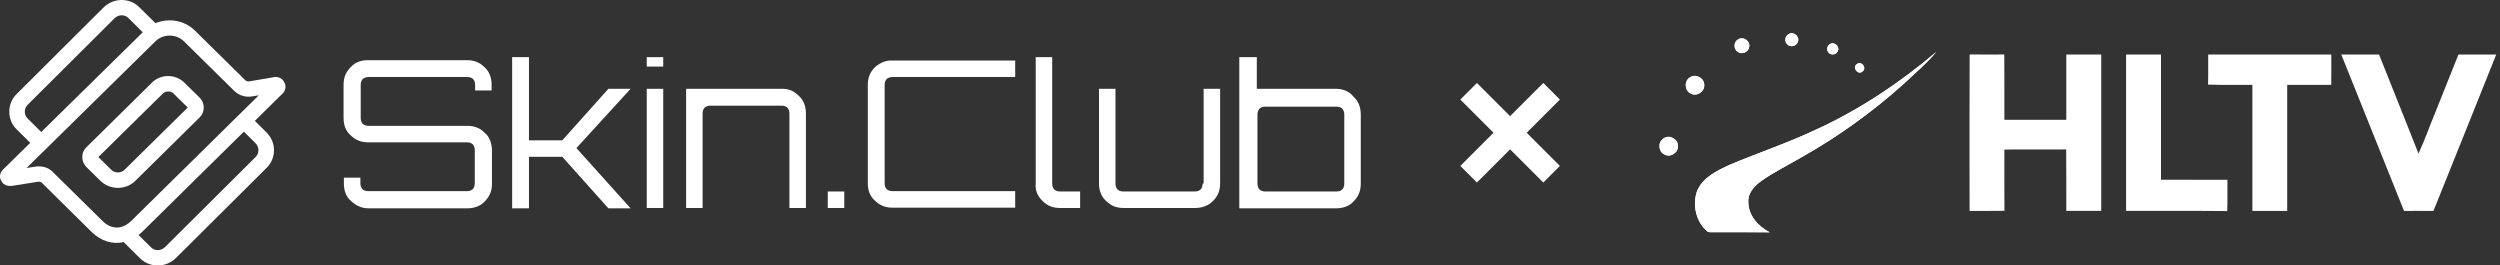 <svg width="226" height="24" viewBox="0 0 226 24" fill="none" xmlns="http://www.w3.org/2000/svg">
<rect x="0" y="0" width="226" height="24" fill="#333333" stroke="none"/>
<path d="M9.069 16.334C9.489 16.753 10.058 16.983 10.66 16.983C11.262 16.983 11.826 16.753 12.246 16.334L18.061 10.602C18.29 10.377 18.419 10.056 18.419 9.722C18.419 9.388 18.29 9.073 18.061 8.842L16.651 7.454C16.274 7.087 15.748 6.875 15.199 6.875C14.649 6.875 14.124 7.087 13.746 7.459L7.822 13.299C7.248 13.864 7.368 14.664 7.822 15.111L9.069 16.339V16.334ZM15.662 8.433L16.971 9.722L11.252 15.355C10.937 15.666 10.383 15.671 10.067 15.355L8.892 14.198L14.745 8.433C14.97 8.212 15.438 8.212 15.662 8.433Z" fill="white"/>
<path d="M0.201 16.489C0.354 16.706 0.631 16.814 0.918 16.814C0.97 16.814 1.028 16.809 1.071 16.805L3.412 16.433C3.44 16.428 3.469 16.428 3.498 16.428C3.675 16.428 3.746 16.489 3.746 16.489L8.285 20.969C9.112 21.784 10.149 22.118 11.185 21.887L12.609 23.299C13.044 23.751 13.627 24 14.258 24C14.888 24 15.466 23.755 15.92 23.308L24.062 15.214C24.511 14.795 24.759 14.226 24.769 13.619C24.779 12.993 24.53 12.4 24.071 11.948L23.039 10.927L25.548 8.452C25.777 8.226 25.863 7.906 25.772 7.605C25.772 7.605 25.758 7.544 25.686 7.412C25.639 7.327 25.605 7.28 25.605 7.28C25.443 7.078 25.194 6.955 24.927 6.955C24.85 6.955 24.769 6.969 24.735 6.979L22.571 7.351C22.404 7.384 22.275 7.351 22.146 7.224L17.612 2.758C17.01 2.165 16.202 1.84 15.333 1.84C14.893 1.84 14.454 1.925 14.052 2.094L12.647 0.706C12.217 0.249 11.63 0 11.004 0C10.378 0 9.79 0.245 9.341 0.696L1.548 8.456C1.09 8.885 0.841 9.464 0.841 10.094C0.841 10.725 1.09 11.308 1.539 11.727L2.733 12.913L0.282 15.322C0.039 15.562 -0.062 15.887 0.039 16.183M0.039 16.183C0.067 16.264 0.115 16.367 0.201 16.489L0.039 16.183ZM2.523 10.739C2.342 10.569 2.241 10.344 2.241 10.094C2.241 9.845 2.342 9.619 2.528 9.445L10.34 1.666C10.526 1.482 10.76 1.379 11.004 1.379C11.248 1.379 11.463 1.473 11.639 1.661L12.905 2.918L3.727 11.934L2.523 10.739ZM23.073 12.918C23.264 13.106 23.369 13.346 23.364 13.595C23.36 13.831 23.264 14.047 23.078 14.221L14.927 22.329C14.554 22.697 13.985 22.711 13.622 22.334L12.523 21.242C12.671 21.129 12.819 20.998 12.963 20.852L22.046 11.901L23.073 12.918ZM11.95 19.887C11.529 20.32 11.061 20.555 10.612 20.569H10.545C10.106 20.569 9.666 20.367 9.279 19.986L4.826 15.6C4.501 15.233 4.038 15.04 3.498 15.04C3.421 15.04 3.34 15.045 3.297 15.049L2.404 15.186L14.052 3.732C14.387 3.402 14.845 3.219 15.337 3.219C15.829 3.219 16.283 3.402 16.623 3.732L21.157 8.198C21.601 8.64 22.203 8.819 22.824 8.711L23.398 8.612L11.95 19.887Z" fill="white"/>
<path d="M47.819 18.833V14.176H50.831L54.998 18.833H57.006L52.108 13.385L57.006 8.028H54.998L50.831 12.685H47.819V5.167H46.298V18.833H47.819Z" fill="white"/>
<path d="M120.793 8.028H113.615V5.167H112.033V18.833H120.793C121.371 18.833 121.98 18.65 122.375 18.194C122.831 17.737 123.014 17.22 123.014 16.611V10.341C123.014 9.763 122.831 9.154 122.375 8.759C121.98 8.241 121.371 8.028 120.793 8.028ZM121.523 16.611C121.523 16.794 121.463 17.007 121.341 17.128C121.219 17.25 121.006 17.311 120.824 17.311H114.375C114.192 17.311 113.98 17.25 113.858 17.128C113.736 17.007 113.675 16.794 113.675 16.611V10.341C113.675 10.159 113.736 9.946 113.858 9.824C113.98 9.702 114.192 9.641 114.375 9.641H120.824C121.006 9.641 121.219 9.702 121.341 9.824C121.463 9.946 121.523 10.159 121.523 10.341V16.611Z" fill="white"/>
<path d="M59.956 5.167H58.466V6.019H59.956V5.167Z" fill="white"/>
<path d="M33.309 18.832H42.252C42.83 18.832 43.438 18.65 43.834 18.193C44.29 17.737 44.472 17.219 44.472 16.61V13.597C44.472 13.019 44.29 12.41 43.834 12.015C43.377 11.558 42.86 11.376 42.252 11.376H33.309C33.126 11.376 32.913 11.315 32.792 11.193C32.67 11.071 32.609 10.858 32.609 10.676V7.663C32.609 7.48 32.67 7.267 32.792 7.145C32.913 7.023 33.126 6.963 33.309 6.963H42.252C42.434 6.963 42.647 7.023 42.769 7.145C42.891 7.267 42.952 7.48 42.952 7.663V8.18H44.442V7.663C44.442 7.084 44.26 6.476 43.803 6.08C43.347 5.623 42.83 5.441 42.221 5.441H33.278C32.64 5.441 32.092 5.623 31.697 6.08C31.24 6.536 31.058 7.054 31.058 7.663V10.645C31.058 11.284 31.24 11.832 31.697 12.228C32.153 12.684 32.67 12.867 33.278 12.867H42.221C42.404 12.867 42.617 12.928 42.739 13.05C42.86 13.171 42.921 13.384 42.921 13.567V16.58C42.921 16.763 42.86 16.976 42.739 17.098C42.617 17.219 42.404 17.28 42.221 17.28H33.278C33.096 17.28 32.883 17.219 32.761 17.098C32.64 16.976 32.579 16.763 32.579 16.58V16.063H31.088V16.58C31.088 17.219 31.271 17.767 31.727 18.163C32.214 18.619 32.731 18.832 33.309 18.832Z" fill="white"/>
<path d="M59.956 8.028H58.466V18.802H59.956V8.028Z" fill="white"/>
<path d="M108.717 16.611C108.717 16.793 108.656 17.006 108.535 17.128C108.413 17.25 108.2 17.311 108.018 17.311H101.538C101.356 17.311 101.143 17.25 101.021 17.128C100.9 17.006 100.839 16.793 100.839 16.611V8.028H99.348V16.58C99.348 17.159 99.531 17.767 99.987 18.163C100.443 18.619 100.961 18.802 101.569 18.802H108.018C108.656 18.802 109.204 18.619 109.66 18.163C110.117 17.706 110.299 17.189 110.299 16.58V8.028H108.809V16.58L108.717 16.611Z" fill="white"/>
<path d="M94.238 18.163C94.694 18.62 95.211 18.802 95.819 18.802H97.644V17.311H95.819C95.637 17.311 95.424 17.25 95.302 17.128C95.181 17.007 95.12 16.794 95.12 16.611V5.167H93.629V16.611C93.568 17.189 93.781 17.707 94.238 18.163Z" fill="white"/>
<path d="M79.089 6.08C78.633 6.537 78.45 7.054 78.45 7.663V16.55C78.45 17.189 78.633 17.737 79.089 18.133C79.545 18.589 80.062 18.772 80.671 18.772H91.773V17.28H80.671C80.488 17.28 80.275 17.219 80.153 17.098C80.032 16.976 79.971 16.763 79.971 16.58V7.663C79.971 7.48 80.032 7.267 80.153 7.145C80.275 7.024 80.488 6.963 80.671 6.963H91.773V5.471H80.671C80.062 5.441 79.545 5.684 79.089 6.08Z" fill="white"/>
<path d="M70.785 8.028H62.025V18.802H63.515V10.25C63.515 10.067 63.576 9.854 63.697 9.732C63.819 9.611 64.032 9.55 64.215 9.55H70.663C70.846 9.55 71.059 9.611 71.181 9.732C71.302 9.854 71.363 10.067 71.363 10.25V18.802H72.854V10.25C72.854 9.671 72.671 9.063 72.215 8.667C71.85 8.302 71.394 8.028 70.785 8.028Z" fill="white"/>
<path d="M76.322 17.311H74.831V18.802H76.322V17.311Z" fill="white"/>
<path d="M139.514 7.5L141.014 9L133.514 16.5L132.014 15L139.514 7.5Z" fill="white"/>
<path d="M132.014 9L133.514 7.5L141.014 15L139.514 16.5L132.014 9Z" fill="white"/>
<path d="M161.723 3.066C162.155 2.823 162.712 3.313 162.532 3.773C162.416 4.196 161.792 4.327 161.53 3.966C161.278 3.695 161.39 3.218 161.723 3.068" fill="white"/>
<path d="M157.124 3.562C157.577 3.251 158.246 3.708 158.125 4.241C158.074 4.71 157.457 4.977 157.085 4.68C156.691 4.428 156.717 3.786 157.124 3.562Z" fill="white"/>
<path d="M165.463 3.968C165.865 3.747 166.358 4.252 166.121 4.646C165.975 4.987 165.442 5.02 165.259 4.693C165.083 4.456 165.199 4.087 165.463 3.966" fill="white"/>
<path d="M164.324 11.644C168.204 9.847 171.785 7.453 175.039 4.686C174.18 5.727 173.131 6.599 172.148 7.526C169.311 10.088 166.19 12.334 162.86 14.211C161.672 14.905 160.434 15.518 159.299 16.3C158.65 16.751 157.992 17.411 158.046 18.267C158.052 19.477 158.948 20.479 159.982 20.999C158.211 20.977 156.44 20.997 154.667 20.99C154.484 21.005 154.334 20.945 154.217 20.807C153.287 19.93 152.994 18.471 153.409 17.28C153.919 16.033 155.226 15.423 156.376 14.892C159.013 13.779 161.738 12.882 164.32 11.642" fill="white"/>
<path d="M167.867 5.796C168.271 5.467 168.789 6.142 168.378 6.451C167.965 6.842 167.402 6.099 167.867 5.796Z" fill="white"/>
<path d="M152.797 6.98C153.313 6.636 154.071 7.07 154.065 7.681C154.106 8.285 153.383 8.76 152.85 8.457C152.266 8.194 152.233 7.281 152.799 6.98" fill="white"/>
<path d="M150.409 12.498C150.922 12.143 151.692 12.571 151.685 13.188C151.733 13.794 151.01 14.267 150.475 13.97C149.893 13.712 149.852 12.807 150.409 12.498Z" fill="white"/>
<path d="M161.723 3.066C161.392 3.216 161.281 3.693 161.53 3.964C161.792 4.327 162.416 4.196 162.532 3.771C162.71 3.311 162.153 2.821 161.723 3.064" fill="white"/>
<path d="M157.124 3.562C156.717 3.786 156.691 4.428 157.085 4.68C157.457 4.977 158.074 4.712 158.125 4.241C158.246 3.708 157.577 3.251 157.124 3.562Z" fill="white"/>
<path d="M165.463 3.968C165.199 4.089 165.085 4.456 165.259 4.695C165.442 5.022 165.975 4.989 166.121 4.648C166.358 4.254 165.865 3.747 165.463 3.971" fill="white"/>
<path d="M164.324 11.644C161.741 12.884 159.015 13.783 156.38 14.894C155.23 15.425 153.923 16.036 153.414 17.282C152.999 18.473 153.291 19.935 154.222 20.81C154.338 20.947 154.488 21.007 154.671 20.992C156.442 20.999 158.213 20.982 159.987 21.001C158.953 20.481 158.054 19.479 158.05 18.269C157.996 17.411 158.654 16.753 159.303 16.302C160.436 15.52 161.676 14.907 162.865 14.213C166.196 12.336 169.315 10.09 172.153 7.528C173.133 6.602 174.184 5.729 175.044 4.689C171.792 7.455 168.208 9.849 164.329 11.646" fill="white"/>
<path d="M168.378 6.451C167.965 6.842 167.402 6.099 167.867 5.796C168.271 5.467 168.789 6.142 168.378 6.451Z" fill="white"/>
<path d="M152.797 6.98C152.234 7.281 152.264 8.194 152.848 8.457C153.383 8.76 154.104 8.287 154.063 7.681C154.071 7.068 153.313 6.634 152.795 6.98" fill="white"/>
<path d="M150.409 12.498C149.852 12.807 149.893 13.712 150.475 13.97C151.01 14.267 151.733 13.794 151.685 13.188C151.692 12.571 150.92 12.143 150.409 12.498Z" fill="white"/>
<path d="M178.051 19.068C178.049 14.354 178.033 9.637 178.056 4.921C179.1 4.937 180.143 4.93 181.187 4.925C181.207 6.893 181.187 8.862 181.196 10.829C183.061 10.829 184.927 10.832 186.794 10.829C186.794 8.864 186.794 6.897 186.794 4.93C187.847 4.93 188.898 4.93 189.95 4.93C189.95 9.641 189.95 14.354 189.95 19.065C188.897 19.065 187.847 19.065 186.794 19.065C186.785 17.213 186.806 15.361 186.783 13.508C184.92 13.521 183.059 13.508 181.196 13.515C181.196 15.362 181.187 17.211 181.201 19.058C180.152 19.077 179.1 19.058 178.051 19.068Z" fill="white"/>
<path d="M192.2 4.93C193.251 4.93 194.303 4.93 195.354 4.93C195.358 8.702 195.354 12.475 195.354 16.249C197.355 16.256 199.356 16.247 201.358 16.253C201.346 17.195 201.38 18.137 201.341 19.079C198.292 19.049 195.245 19.076 192.198 19.065C192.198 14.352 192.198 9.641 192.198 4.928" fill="white"/>
<path d="M199.617 4.93C203.329 4.93 207.039 4.93 210.75 4.93C210.748 5.845 210.761 6.757 210.743 7.672C209.416 7.662 208.09 7.669 206.763 7.669C206.761 11.466 206.763 15.267 206.763 19.067C205.715 19.067 204.663 19.067 203.615 19.067C203.614 15.267 203.615 11.468 203.615 7.669C202.277 7.654 200.941 7.696 199.605 7.649C199.639 6.745 199.61 5.838 199.621 4.932" fill="white"/>
<path d="M211.651 4.93C212.789 4.93 213.928 4.93 215.067 4.93C216.256 7.914 217.455 10.895 218.633 13.883C219.207 12.647 219.653 11.353 220.179 10.096C220.865 8.375 221.55 6.651 222.243 4.93C223.38 4.932 224.519 4.93 225.659 4.93C223.765 9.643 221.886 14.363 219.984 19.07C219.097 19.059 218.211 19.068 217.324 19.067C215.429 14.356 213.543 9.643 211.653 4.93" fill="white"/>
</svg>
